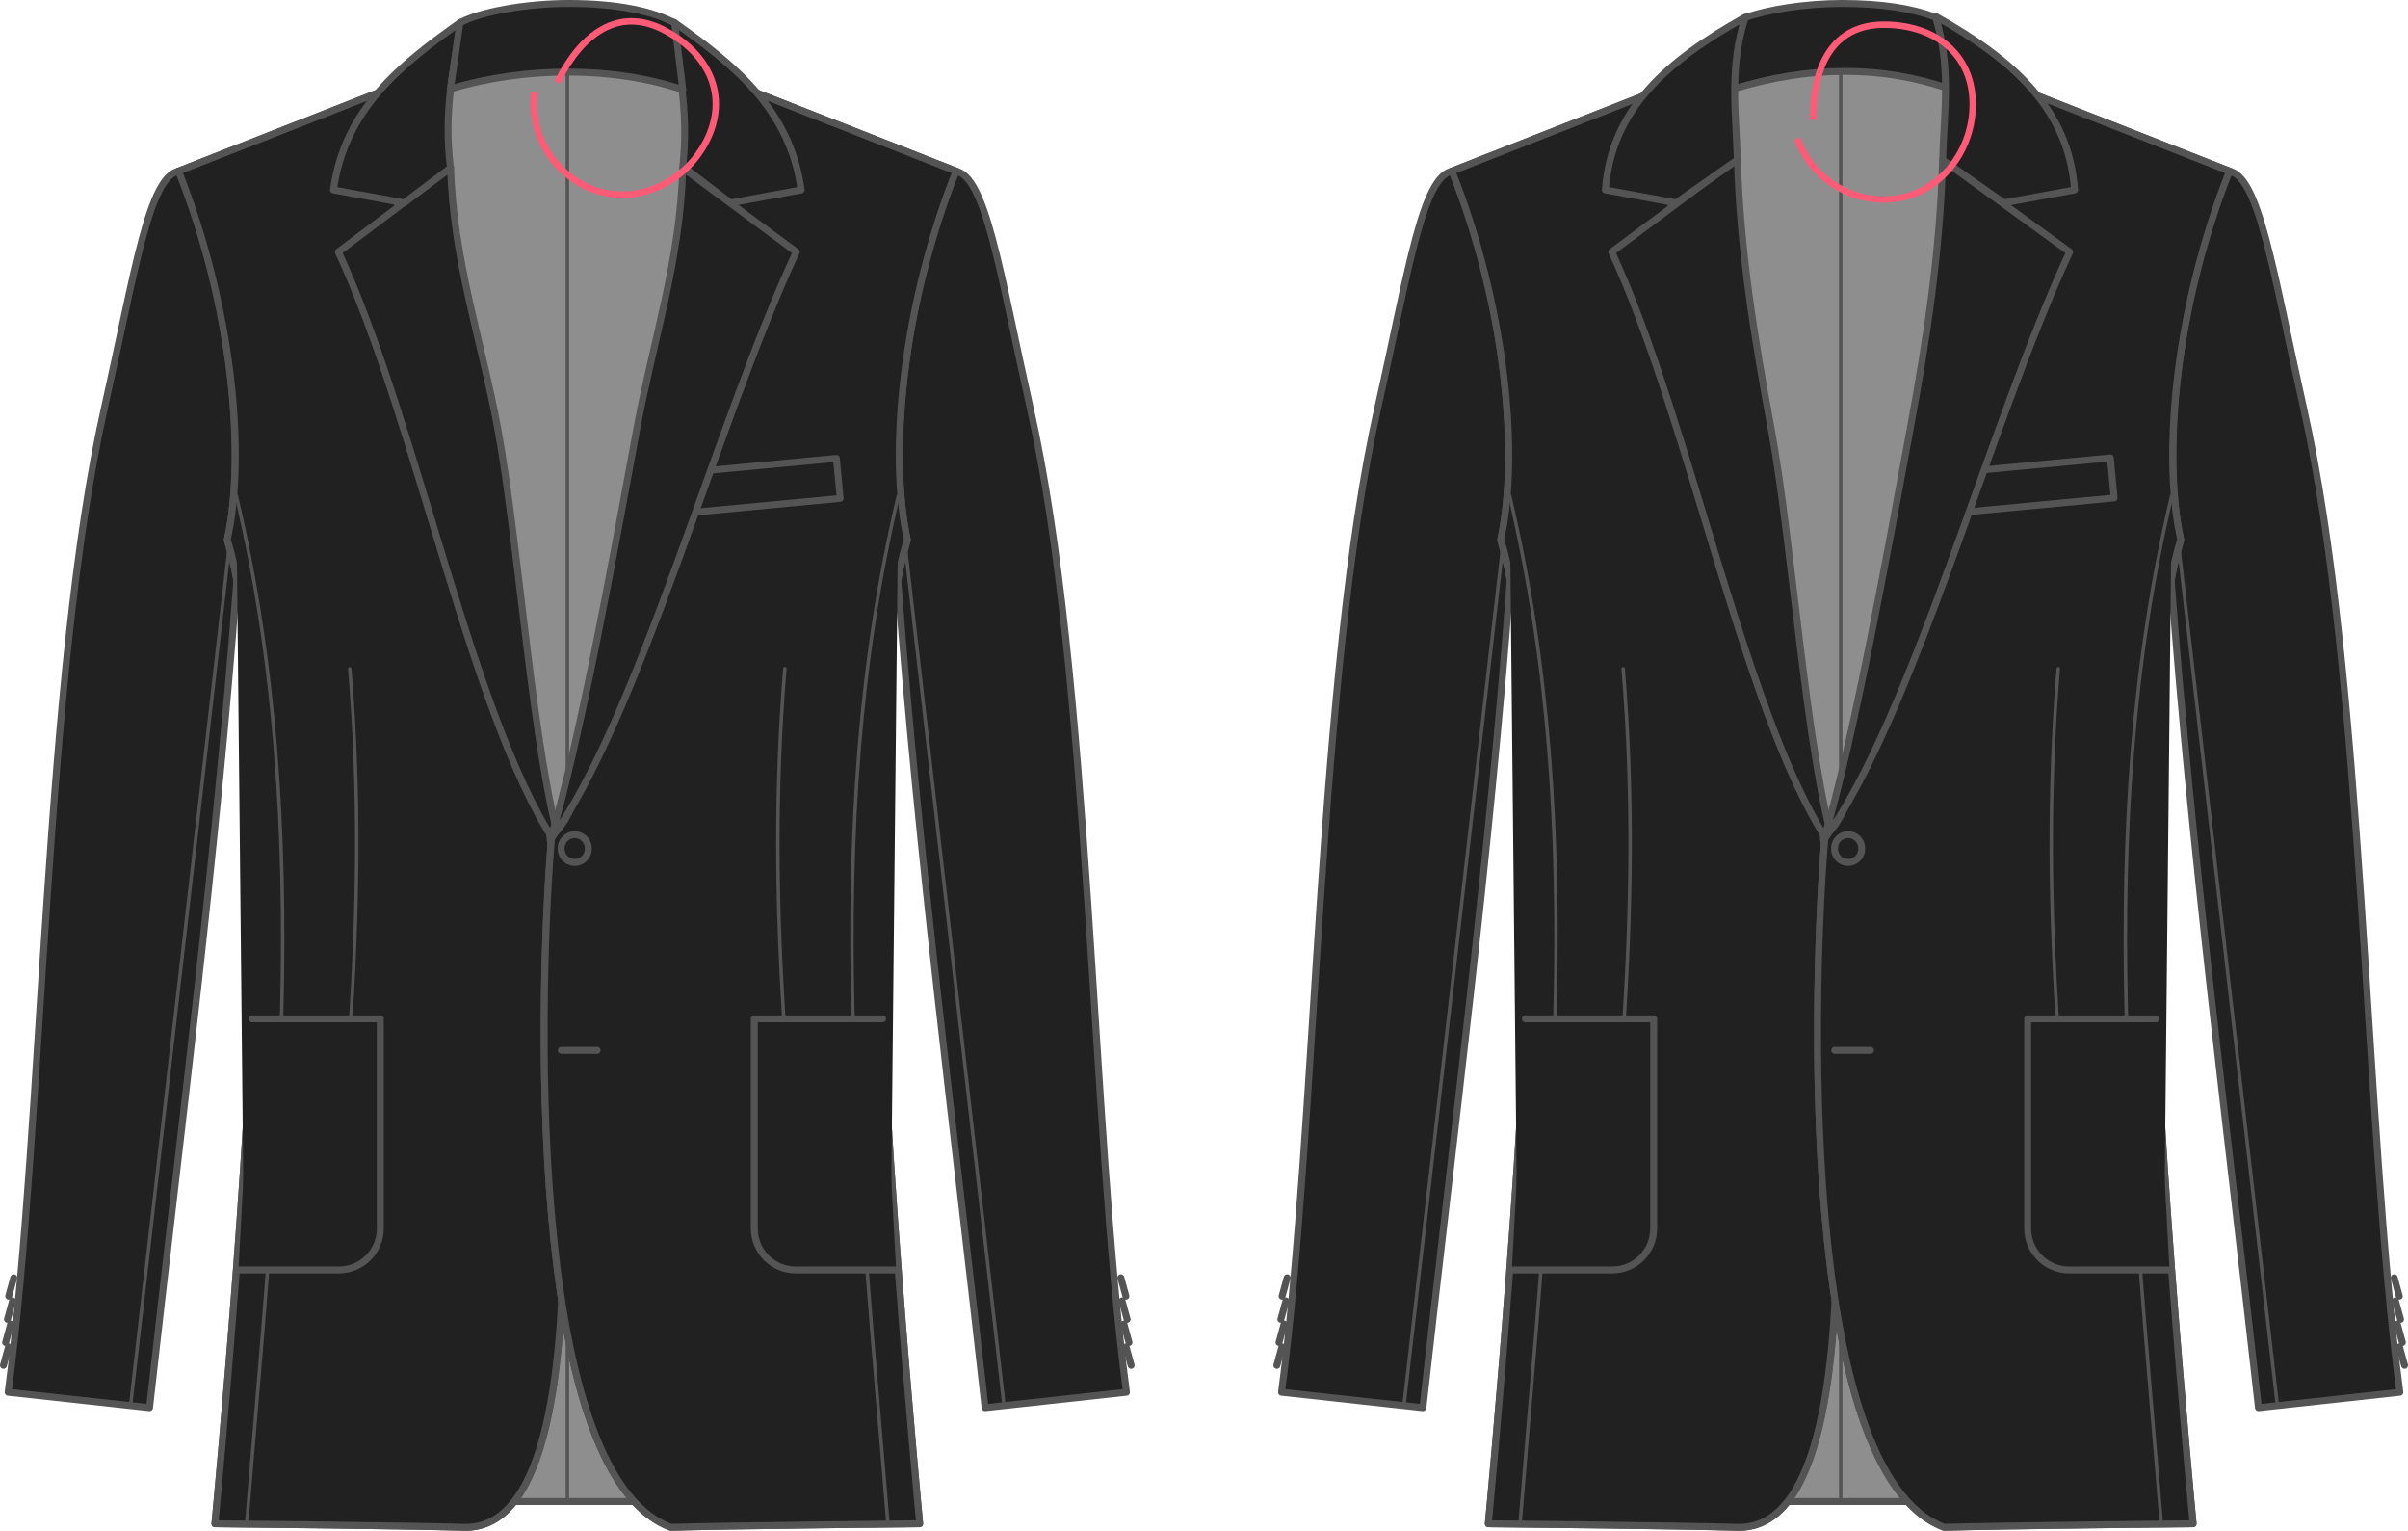 <?xml version="1.0" encoding="UTF-8" standalone="no"?>
<!-- Created with Inkscape (http://www.inkscape.org/) -->

<svg
   xmlns:dc="http://purl.org/dc/elements/1.1/"
   xmlns:cc="http://creativecommons.org/ns#"
   xmlns:rdf="http://www.w3.org/1999/02/22-rdf-syntax-ns#"
   xmlns:svg="http://www.w3.org/2000/svg"
   xmlns="http://www.w3.org/2000/svg"
   xmlns:sodipodi="http://sodipodi.sourceforge.net/DTD/sodipodi-0.dtd"
   xmlns:inkscape="http://www.inkscape.org/namespaces/inkscape"
   version="1.1"
   width="912.652"
   height="580.001"
   id="svg4180"
   inkscape:version="0.47 r22583"
   sodipodi:docname="rollLineCollarHeight.svg">
  <sodipodi:namedview
     pagecolor="#ffffff"
     bordercolor="#666666"
     borderopacity="1"
     objecttolerance="10"
     gridtolerance="10"
     guidetolerance="10"
     inkscape:pageopacity="0"
     inkscape:pageshadow="2"
     inkscape:window-width="1832"
     inkscape:window-height="1057"
     id="namedview17706"
     showgrid="false"
     inkscape:zoom="0.830769"
     inkscape:cx="292.047"
     inkscape:cy="255.164"
     inkscape:window-x="-8"
     inkscape:window-y="-8"
     inkscape:window-maximized="0"
     inkscape:current-layer="svg4180" />
  <defs
     id="defs4182">
    <inkscape:perspective
       sodipodi:type="inkscape:persp3d"
       inkscape:vp_x="0 : 325 : 1"
       inkscape:vp_y="0 : 1000 : 0"
       inkscape:vp_z="1000 : 325 : 1"
       inkscape:persp3d-origin="500 : 216.667 : 1"
       id="perspective17710" />
    <marker
       refX="0"
       refY="0"
       orient="auto"
       id="Arrow1Mend"
       style="overflow:visible">
      <path
         d="M 0,0 5,-5 -12.5,0 5,5 0,0 z"
         transform="matrix(-0.4,0,0,-0.4,-4,0)"
         id="path4844"
         style="fill-rule:evenodd;stroke:#000000;stroke-width:1pt;marker-start:none" />
    </marker>
    <marker
       refX="0"
       refY="0"
       orient="auto"
       id="Arrow1Mstart"
       style="overflow:visible">
      <path
         d="M 0,0 5,-5 -12.5,0 5,5 0,0 z"
         transform="matrix(0.4,0,0,0.4,4,0)"
         id="path4841"
         style="fill-rule:evenodd;stroke:#000000;stroke-width:1pt;marker-start:none" />
    </marker>
    <marker
       refX="0"
       refY="0"
       orient="auto"
       id="Arrow1Mstartz"
       style="overflow:visible">
      <path
         d="M 0,0 5,-5 -12.5,0 5,5 0,0 z"
         transform="matrix(0.4,0,0,0.4,4,0)"
         id="path5479"
         style="fill:#ff5b77;fill-rule:evenodd;stroke:#ff5b77;stroke-width:1pt;marker-start:none" />
    </marker>
    <marker
       refX="0"
       refY="0"
       orient="auto"
       id="Arrow1Mends"
       style="overflow:visible">
      <path
         d="M 0,0 5,-5 -12.5,0 5,5 0,0 z"
         transform="matrix(-0.4,0,0,-0.4,-4,0)"
         id="path5482"
         style="fill:#ff5b77;fill-rule:evenodd;stroke:#ff5b77;stroke-width:1pt;marker-start:none" />
    </marker>
    <marker
       refX="0"
       refY="0"
       orient="auto"
       id="Arrow1Mstartz-9"
       style="overflow:visible">
      <path
         d="M 0,0 5,-5 -12.5,0 5,5 0,0 z"
         transform="matrix(0.4,0,0,0.4,4,0)"
         id="path5479-7"
         style="fill:#ff5b77;fill-rule:evenodd;stroke:#ff5b77;stroke-width:1pt;marker-start:none" />
    </marker>
    <marker
       refX="0"
       refY="0"
       orient="auto"
       id="Arrow1Mends-9"
       style="overflow:visible">
      <path
         d="M 0,0 5,-5 -12.5,0 5,5 0,0 z"
         transform="matrix(-0.4,0,0,-0.4,-4,0)"
         id="path5482-4"
         style="fill:#ff5b77;fill-rule:evenodd;stroke:#ff5b77;stroke-width:1pt;marker-start:none" />
    </marker>
    <inkscape:perspective
       id="perspective17316"
       inkscape:persp3d-origin="0.5 : 0.333333 : 1"
       inkscape:vp_z="1 : 0.5 : 1"
       inkscape:vp_y="0 : 1000 : 0"
       inkscape:vp_x="0 : 0.5 : 1"
       sodipodi:type="inkscape:persp3d" />
  </defs>
  <rect
     width="103.376"
     height="543.611"
     x="166.827"
     y="25.298"
     id="rect3775"
     style="fill:#8e8e8e;stroke:#545454;stroke-width:2.62;stroke-linecap:round;stroke-linejoin:round;stroke-miterlimit:4;stroke-opacity:1;stroke-dasharray:none;stroke-dashoffset:0" />
  <path
     d="M 215.032,26.78 215.032,567.887"
     id="path3777"
     style="fill:#212121;fill-opacity:1;stroke:#545454;stroke-width:1.31;stroke-linecap:round;stroke-linejoin:round;stroke-miterlimit:4;stroke-opacity:1;stroke-dasharray:none;stroke-dashoffset:0" />
  <path
     style="fill:#212121;fill-opacity:1;stroke:#545454;stroke-width:2.62;stroke-linecap:round;stroke-linejoin:round;stroke-miterlimit:4;stroke-opacity:1;stroke-dasharray:none;stroke-dashoffset:0"
     id="path3781"
     d="M 143.442,35.112 67.654,64.818 C 87.667,115.165 93.517,171.597 86.132,204.469 93.962,228.446 96.797,283.867 97.125,324.701 97.788,406.738 81.455,577.334 81.455,577.334 81.455,577.334 152.562,578.021 175.779,578.681 208.37,579.611 213.618,514.543 213.618,460.841 213.618,460.841 215.57,369.32 208.122,311.989 188.53,308.033 143.442,35.112 143.442,35.112 z" />
  <path
     style="fill:#212121;fill-opacity:1;stroke:#545454;stroke-width:2.62;stroke-linecap:round;stroke-linejoin:round;stroke-miterlimit:4;stroke-opacity:1;stroke-dasharray:none;stroke-dashoffset:0"
     id="path3783"
     d="M 68.136,64.761 C 56.43,66.196 51.206,102.744 39.563,154.618 16.759,256.238 16.56,425.284 3.091,527.509 L 56.673,533.357 C 68.385,428.684 82.11,323.179 89.747,220.133 88.995,215.21 87.497,209.774 86.15,204.644 92.789,174.199 88.725,117.379 68.136,64.761 z" />
  <path
     style="fill:#212121;stroke:#545454;stroke-width:2.62;stroke-linecap:round;stroke-linejoin:round;stroke-miterlimit:4;stroke-opacity:1;stroke-dasharray:none;stroke-dashoffset:0"
     id="path3793"
     d="M 143.442,35.112 67.654,64.818 C 87.667,115.165 93.517,171.597 86.132,204.469 93.962,228.446 96.797,283.867 97.125,324.701 97.788,406.738 81.455,577.334 81.455,577.334 81.455,577.334 152.562,578.021 175.779,578.681 208.37,579.611 213.618,514.543 213.618,460.841 213.618,460.841 214.907,366.011 207.459,308.68 187.867,304.724 143.442,35.112 143.442,35.112 z" />
  <path
     style="fill:#212121;fill-opacity:1;stroke:#545454;stroke-width:2.62;stroke-linecap:round;stroke-linejoin:round;stroke-miterlimit:4;stroke-opacity:1;stroke-dasharray:none;stroke-dashoffset:0"
     id="path3795"
     d="M 170.791,63.448 128.239,95.461 C 158.627,160.609 179.698,277.718 213.223,323.273 201.834,285.882 196.812,206.465 188.603,162.097 182.512,129.173 171.778,98.56 170.791,63.448 z" />
  <path
     style="fill:#212121;fill-opacity:1;stroke:#545454;stroke-width:2.62;stroke-linecap:round;stroke-linejoin:round;stroke-miterlimit:4;stroke-opacity:1;stroke-dasharray:none;stroke-dashoffset:0"
     id="path3797"
     d="M 174.553,8.444 C 152.069,24.341 130.672,41.13 126.368,71.963 L 153.159,76.859 170.725,63.647 C 167.935,41.179 172.266,25.835 174.553,8.444 z" />
  <path
     d="M 286.584,35.112 362.372,64.818 C 342.359,115.165 336.509,171.597 343.894,204.469 336.064,228.446 333.229,283.867 332.901,324.701 332.238,406.738 348.571,577.334 348.571,577.334 348.571,577.334 277.464,578.021 254.247,578.681 198.383,557.918 204.39,369.669 209.169,315.793 228.761,311.837 286.584,35.112 286.584,35.112 z"
     id="path3809"
     style="fill:#212121;fill-opacity:1;stroke:#545454;stroke-width:2.62;stroke-linecap:round;stroke-linejoin:round;stroke-miterlimit:4;stroke-opacity:1;stroke-dasharray:none;stroke-dashoffset:0" />
  <path
     d="M 361.89,64.761 C 373.596,66.196 378.82,102.744 390.463,154.618 413.266,256.238 413.466,425.284 426.934,527.509 L 373.352,533.357 C 361.641,428.684 347.916,323.179 340.279,220.133 341.031,215.21 342.529,209.774 343.876,204.644 337.237,174.199 341.301,117.379 361.89,64.761 z"
     id="path3811"
     style="fill:#212121;fill-opacity:1;stroke:#545454;stroke-width:2.62;stroke-linecap:round;stroke-linejoin:round;stroke-miterlimit:4;stroke-opacity:1;stroke-dasharray:none;stroke-dashoffset:0" />
  <path
     d="M 286.584,35.112 362.372,64.818 C 342.359,115.165 336.509,171.597 343.894,204.469 336.064,228.446 333.229,283.867 332.901,324.701 332.238,406.738 348.571,577.334 348.571,577.334 348.571,577.334 277.464,578.021 254.247,578.681 198.383,557.918 204.39,369.669 209.169,315.793 228.761,311.837 286.584,35.112 286.584,35.112 z"
     id="path6109"
     style="fill:#212121;stroke:#545454;stroke-width:2.62;stroke-linecap:round;stroke-linejoin:round;stroke-miterlimit:4;stroke-opacity:1;stroke-dasharray:none;stroke-dashoffset:0" />
  <rect
     width="62.888"
     height="15.251"
     x="236.274"
     y="202.59"
     transform="matrix(0.996,-0.094,0.094,0.996,0,0)"
     id="rect3813"
     style="fill:#212121;fill-opacity:0.302;stroke:#545454;stroke-width:2.586;stroke-linecap:round;stroke-linejoin:round;stroke-miterlimit:4;stroke-opacity:1;stroke-dasharray:none;stroke-dashoffset:0" />
  <path
     d="M 258.787,63.642 301.787,95.461 C 271.399,160.609 242.059,272.754 208.535,318.308 219.924,280.917 233.214,206.465 241.423,162.097 247.514,129.173 257.8,98.754 258.787,63.642 z"
     id="path3825"
     style="fill:#212121;fill-opacity:1;stroke:#545454;stroke-width:2.62;stroke-linecap:round;stroke-linejoin:round;stroke-miterlimit:4;stroke-opacity:1;stroke-dasharray:none;stroke-dashoffset:0" />
  <path
     d="M 255.473,8.444 C 277.957,24.341 299.354,41.13 303.658,71.963 L 276.867,76.859 258.787,63.068 C 261.226,40.511 256.676,26.144 255.473,8.444 z"
     id="path3827"
     style="fill:#212121;fill-opacity:1;stroke:#545454;stroke-width:2.62;stroke-linecap:round;stroke-linejoin:round;stroke-miterlimit:4;stroke-opacity:1;stroke-dasharray:none;stroke-dashoffset:0" />
  <path
     d="M 170.707,33.707 C 199.077,25.062 232.913,25.167 258.787,33.988 L 255.706,8.677 C 247.359,4.312 234.393,1.31 215.588,1.31 199.127,1.31 181.867,4.519 174.301,8.651 L 170.707,33.707 z"
     id="path3841"
     style="fill:#212121;fill-opacity:1;stroke:#545454;stroke-width:2.62;stroke-linecap:round;stroke-linejoin:round;stroke-miterlimit:4;stroke-opacity:1;stroke-dasharray:none;stroke-dashoffset:0" />
  <rect
     style="fill:#8e8e8e;stroke:#545454;stroke-width:2.62;stroke-linecap:round;stroke-linejoin:round;stroke-miterlimit:4;stroke-opacity:1;stroke-dasharray:none;stroke-dashoffset:0"
     id="rect9541"
     y="25.298"
     x="649.453"
     height="543.611"
     width="103.376" />
  <path
     style="fill:#212121;fill-opacity:1;stroke:#545454;stroke-width:1.31;stroke-linecap:round;stroke-linejoin:round;stroke-miterlimit:4;stroke-opacity:1;stroke-dasharray:none;stroke-dashoffset:0"
     id="path9543"
     d="M 697.658,26.78 697.658,567.887" />
  <path
     style="fill:#212121;fill-opacity:1;stroke:#545454;stroke-width:2.62;stroke-linecap:round;stroke-linejoin:round;stroke-miterlimit:4;stroke-opacity:1;stroke-dasharray:none;stroke-dashoffset:0"
     id="path9547"
     d="M 626.065,35.112 550.277,64.818 C 570.29,115.165 576.14,171.597 568.755,204.469 576.585,228.446 579.42,283.867 579.748,324.701 580.411,406.738 564.078,577.334 564.078,577.334 564.078,577.334 635.185,578.021 658.402,578.681 690.993,579.611 696.241,514.543 696.241,460.841 696.241,460.841 698.193,369.32 690.745,311.989 671.153,308.033 626.065,35.112 626.065,35.112 z" />
  <path
     style="fill:#212121;fill-opacity:1;stroke:#545454;stroke-width:2.62;stroke-linecap:round;stroke-linejoin:round;stroke-miterlimit:4;stroke-opacity:1;stroke-dasharray:none;stroke-dashoffset:0"
     id="path9549"
     d="M 550.759,64.761 C 539.053,66.196 533.829,102.744 522.186,154.618 499.383,256.238 499.183,425.284 485.715,527.509 L 539.297,533.357 C 551.007,428.684 564.733,323.179 572.37,220.133 571.618,215.21 570.12,209.774 568.773,204.644 575.412,174.199 571.348,117.379 550.759,64.761 z" />
  <path
     style="fill:#212121;stroke:#545454;stroke-width:2.62;stroke-linecap:round;stroke-linejoin:round;stroke-miterlimit:4;stroke-opacity:1;stroke-dasharray:none;stroke-dashoffset:0"
     id="path9559"
     d="M 626.065,35.112 550.277,64.818 C 570.29,115.165 576.14,171.597 568.755,204.469 576.585,228.446 579.42,283.867 579.748,324.701 580.411,406.738 564.078,577.334 564.078,577.334 564.078,577.334 635.185,578.021 658.402,578.681 690.993,579.611 696.241,514.543 696.241,460.841 696.241,460.841 697.53,366.011 690.082,308.68 670.49,304.724 626.065,35.112 626.065,35.112 z" />
  <path
     style="fill:#212121;fill-opacity:1;stroke:#545454;stroke-width:2.62;stroke-linecap:round;stroke-linejoin:round;stroke-miterlimit:4;stroke-opacity:1;stroke-dasharray:none;stroke-dashoffset:0"
     id="path9561"
     d="M 658.483,60.047 610.861,95.461 C 641.25,160.609 662.321,277.718 695.845,323.273 684.457,285.882 679.434,206.465 671.226,162.097 665.135,129.173 659.471,95.159 658.483,60.047 z" />
  <path
     style="fill:#212121;fill-opacity:1;stroke:#545454;stroke-width:2.62;stroke-linecap:round;stroke-linejoin:round;stroke-miterlimit:4;stroke-opacity:1;stroke-dasharray:none;stroke-dashoffset:0"
     id="path9573"
     d="M 769.21,35.112 844.998,64.818 C 824.985,115.165 819.135,171.597 826.52,204.469 818.69,228.446 815.855,283.867 815.527,324.701 814.864,406.738 831.197,577.334 831.197,577.334 831.197,577.334 760.09,578.021 736.873,578.681 681.009,557.918 687.016,369.669 691.795,315.793 711.387,311.837 769.21,35.112 769.21,35.112 z" />
  <path
     style="fill:#212121;fill-opacity:1;stroke:#545454;stroke-width:2.62;stroke-linecap:round;stroke-linejoin:round;stroke-miterlimit:4;stroke-opacity:1;stroke-dasharray:none;stroke-dashoffset:0"
     id="path9575"
     d="M 844.516,64.761 C 856.222,66.196 861.446,102.744 873.089,154.618 895.892,256.238 896.092,425.284 909.56,527.509 L 855.978,533.357 C 844.267,428.684 830.542,323.179 822.905,220.133 823.657,215.21 825.155,209.774 826.502,204.644 819.863,174.199 823.927,117.379 844.516,64.761 z" />
  <path
     style="fill:#212121;stroke:#545454;stroke-width:2.62;stroke-linecap:round;stroke-linejoin:round;stroke-miterlimit:4;stroke-opacity:1;stroke-dasharray:none;stroke-dashoffset:0"
     id="path9587"
     d="M 769.21,35.112 844.998,64.818 C 824.985,115.165 819.135,171.597 826.52,204.469 818.69,228.446 815.855,283.867 815.527,324.701 814.864,406.738 831.197,577.334 831.197,577.334 831.197,577.334 760.09,578.021 736.873,578.681 681.009,557.918 687.016,369.669 691.795,315.793 711.387,311.837 769.21,35.112 769.21,35.112 z" />
  <rect
     style="fill:#212121;fill-opacity:0.302;stroke:#545454;stroke-width:2.586;stroke-linecap:round;stroke-linejoin:round;stroke-miterlimit:4;stroke-opacity:1;stroke-dasharray:none;stroke-dashoffset:0"
     id="rect9577"
     transform="matrix(0.996,-0.094,0.094,0.996,0,0)"
     y="247.764"
     x="716.781"
     height="15.251"
     width="62.888" />
  <path
     style="fill:#212121;fill-opacity:1;stroke:#545454;stroke-width:2.62;stroke-linecap:round;stroke-linejoin:round;stroke-miterlimit:4;stroke-opacity:1;stroke-dasharray:none;stroke-dashoffset:0"
     id="path9589"
     d="M 736.278,60.561 784.413,95.461 C 754.025,160.609 724.685,272.754 691.161,318.308 702.55,280.917 715.84,206.465 724.049,162.097 730.14,129.173 735.291,95.673 736.278,60.561 z" />
  <path
     style="fill:#212121;fill-opacity:1;stroke:#545454;stroke-width:2.62;stroke-linecap:round;stroke-linejoin:round;stroke-miterlimit:4;stroke-opacity:1;stroke-dasharray:none;stroke-dashoffset:0"
     id="path9605"
     d="M 656.927,33.707 C 685.298,25.062 712.458,24.653 738.332,33.474 L 736.857,9.576 C 735.406,8.729 734.919,7.034 732.943,6.301 724.732,3.259 713.37,1.31 698.214,1.31 684.373,1.31 669.969,3.579 661.234,6.757 659.581,7.359 658.837,9.083 657.632,9.741 L 656.927,33.707 z" />
  <path
     style="fill:#212121;fill-opacity:1;stroke:#545454;stroke-width:2.62;stroke-linecap:round;stroke-linejoin:round;stroke-miterlimit:4;stroke-opacity:1;stroke-dasharray:none;stroke-dashoffset:0"
     id="path9591"
     d="M 733.478,6.133 C 762.881,22.526 784.078,41.279 786.284,71.963 L 759.493,76.859 736.278,60.566 C 736.752,42.67 739.647,25.36 733.478,6.133 z" />
  <path
     style="fill:#212121;fill-opacity:1;stroke:#545454;stroke-width:2.62;stroke-linecap:round;stroke-linejoin:round;stroke-miterlimit:4;stroke-opacity:1;stroke-dasharray:none;stroke-dashoffset:0"
     id="path9758"
     d="M 661.454,6.518 C 632.051,22.911 610.662,41.279 608.456,71.963 L 635.247,76.859 658.462,60.566 C 657.988,42.67 655.284,25.746 661.454,6.518 z" />
  <path
     style="fill:#212121;fill-opacity:0.302;stroke:#545454;stroke-width:1.31;stroke-linecap:round;stroke-linejoin:round;stroke-miterlimit:4;stroke-opacity:1;stroke-dasharray:none;stroke-dashoffset:0"
     id="path3785"
     d="M 132.561,253.372 C 136.47,300.441 135.692,346.339 132.561,391.65" />
  <path
     style="fill:#212121;fill-opacity:0.302;stroke:#545454;stroke-width:1.31;stroke-linecap:round;stroke-linejoin:round;stroke-miterlimit:4;stroke-opacity:1;stroke-dasharray:none;stroke-dashoffset:0"
     id="path3787"
     d="M 86.91,207.057 49.526,532.246" />
  <path
     style="fill:#212121;stroke:#545454;stroke-width:1.31;stroke-linecap:round;stroke-linejoin:round;stroke-miterlimit:4;stroke-opacity:1;stroke-dasharray:none;stroke-dashoffset:0"
     id="path3789"
     d="M 89.556,187.872 C 119.771,315.141 104.075,446.238 93.525,576.905" />
  <path
     style="fill:#212121;fill-opacity:1;stroke:#545454;stroke-width:2.62;stroke-linecap:round;stroke-linejoin:round;stroke-miterlimit:4;stroke-opacity:1;stroke-dashoffset:0"
     id="path3791"
     d="M 90.384,481.176 128.419,481.176 C 137.128,481.176 144.139,474.166 144.139,465.457 L 144.139,386.027 95.511,386.027" />
  <path
     style="fill:#212121;stroke:#545454;stroke-width:2.62;stroke-linecap:round;stroke-linejoin:round;stroke-miterlimit:4;stroke-opacity:1;stroke-dasharray:none;stroke-dashoffset:0"
     id="path3799"
     d="M 5.219,484.129 3.301,491.119" />
  <path
     style="fill:#212121;stroke:#545454;stroke-width:2.62;stroke-linecap:round;stroke-linejoin:round;stroke-miterlimit:4;stroke-opacity:1;stroke-dasharray:none;stroke-dashoffset:0"
     id="path3801"
     d="M 4.75,492.9 2.832,499.89" />
  <path
     style="fill:#212121;stroke:#545454;stroke-width:2.62;stroke-linecap:round;stroke-linejoin:round;stroke-miterlimit:4;stroke-opacity:1;stroke-dasharray:none;stroke-dashoffset:0"
     id="path3803"
     d="M 4.048,501.672 2.13,508.662" />
  <path
     style="fill:#212121;stroke:#545454;stroke-width:2.62;stroke-linecap:round;stroke-linejoin:round;stroke-miterlimit:4;stroke-opacity:1;stroke-dasharray:none;stroke-dashoffset:0"
     id="path3805"
     d="M 3.228,510.328 1.31,517.318" />
  <path
     d="M 297.465,253.372 C 293.556,300.441 294.334,346.339 297.465,391.65"
     id="path3815"
     style="fill:#212121;fill-opacity:0.302;stroke:#545454;stroke-width:1.31;stroke-linecap:round;stroke-linejoin:round;stroke-miterlimit:4;stroke-opacity:1;stroke-dasharray:none;stroke-dashoffset:0" />
  <path
     d="M 343.116,207.057 380.499,532.246"
     id="path3817"
     style="fill:#212121;fill-opacity:0.302;stroke:#545454;stroke-width:1.31;stroke-linecap:round;stroke-linejoin:round;stroke-miterlimit:4;stroke-opacity:1;stroke-dasharray:none;stroke-dashoffset:0" />
  <path
     d="M 340.47,187.872 C 310.255,315.141 325.951,446.238 336.501,576.905"
     id="path3819"
     style="fill:#212121;stroke:#545454;stroke-width:1.31;stroke-linecap:round;stroke-linejoin:round;stroke-miterlimit:4;stroke-opacity:1;stroke-dasharray:none;stroke-dashoffset:0" />
  <path
     d="M 339.642,481.176 301.607,481.176 C 292.898,481.176 285.887,474.166 285.887,465.457 L 285.887,386.027 334.515,386.027"
     id="path3821"
     style="fill:#212121;fill-opacity:1;stroke:#545454;stroke-width:2.62;stroke-linecap:round;stroke-linejoin:round;stroke-miterlimit:4;stroke-opacity:1;stroke-dashoffset:0" />
  <path
     d="M 424.807,484.129 426.725,491.119"
     id="path3829"
     style="fill:#212121;stroke:#545454;stroke-width:2.62;stroke-linecap:round;stroke-linejoin:round;stroke-miterlimit:4;stroke-opacity:1;stroke-dasharray:none;stroke-dashoffset:0" />
  <path
     d="M 425.276,492.9 427.194,499.89"
     id="path3831"
     style="fill:#212121;stroke:#545454;stroke-width:2.62;stroke-linecap:round;stroke-linejoin:round;stroke-miterlimit:4;stroke-opacity:1;stroke-dasharray:none;stroke-dashoffset:0" />
  <path
     d="M 425.978,501.672 427.896,508.662"
     id="path3833"
     style="fill:#212121;stroke:#545454;stroke-width:2.62;stroke-linecap:round;stroke-linejoin:round;stroke-miterlimit:4;stroke-opacity:1;stroke-dasharray:none;stroke-dashoffset:0" />
  <path
     d="M 426.798,510.328 428.716,517.318"
     id="path3835"
     style="fill:#212121;stroke:#545454;stroke-width:2.62;stroke-linecap:round;stroke-linejoin:round;stroke-miterlimit:4;stroke-opacity:1;stroke-dasharray:none;stroke-dashoffset:0" />
  <path
     d="M 222.97,321.514 A 5.146,5.146 0 1 1 212.68,321.514 5.146,5.146 0 1 1 222.97,321.514 z"
     id="path3837"
     style="fill:#212121;stroke:#545454;stroke-width:2.62;stroke-linecap:round;stroke-linejoin:round;stroke-miterlimit:4;stroke-opacity:1;stroke-dasharray:none;stroke-dashoffset:0" />
  <path
     d="M 212.737,397.979 226.306,397.979"
     id="path3839"
     style="fill:#212121;stroke:#545454;stroke-width:2.62;stroke-linecap:round;stroke-linejoin:round;stroke-miterlimit:4;stroke-opacity:1;stroke-dasharray:none;stroke-dashoffset:0" />
  <path
     style="fill:#212121;fill-opacity:0.302;stroke:#545454;stroke-width:1.31;stroke-linecap:round;stroke-linejoin:round;stroke-miterlimit:4;stroke-opacity:1;stroke-dasharray:none;stroke-dashoffset:0"
     id="path9551"
     d="M 615.184,253.372 C 619.093,300.441 618.315,346.339 615.184,391.65" />
  <path
     style="fill:#212121;fill-opacity:0.302;stroke:#545454;stroke-width:1.31;stroke-linecap:round;stroke-linejoin:round;stroke-miterlimit:4;stroke-opacity:1;stroke-dasharray:none;stroke-dashoffset:0"
     id="path9553"
     d="M 569.533,207.057 532.15,532.246" />
  <path
     style="fill:#212121;stroke:#545454;stroke-width:1.31;stroke-linecap:round;stroke-linejoin:round;stroke-miterlimit:4;stroke-opacity:1;stroke-dasharray:none;stroke-dashoffset:0"
     id="path9555"
     d="M 572.179,187.872 C 602.394,315.141 586.698,446.238 576.148,576.905" />
  <path
     style="fill:#212121;fill-opacity:1;stroke:#545454;stroke-width:2.62;stroke-linecap:round;stroke-linejoin:round;stroke-miterlimit:4;stroke-opacity:1;stroke-dashoffset:0"
     id="path9557"
     d="M 573.007,481.176 611.042,481.176 C 619.751,481.176 626.762,474.166 626.762,465.457 L 626.762,386.027 578.134,386.027" />
  <path
     style="fill:#212121;stroke:#545454;stroke-width:2.62;stroke-linecap:round;stroke-linejoin:round;stroke-miterlimit:4;stroke-opacity:1;stroke-dasharray:none;stroke-dashoffset:0"
     id="path9565"
     d="M 487.842,484.129 485.924,491.119" />
  <path
     style="fill:#212121;stroke:#545454;stroke-width:2.62;stroke-linecap:round;stroke-linejoin:round;stroke-miterlimit:4;stroke-opacity:1;stroke-dasharray:none;stroke-dashoffset:0"
     id="path9567"
     d="M 487.373,492.9 485.455,499.89" />
  <path
     style="fill:#212121;stroke:#545454;stroke-width:2.62;stroke-linecap:round;stroke-linejoin:round;stroke-miterlimit:4;stroke-opacity:1;stroke-dasharray:none;stroke-dashoffset:0"
     id="path9569"
     d="M 486.671,501.672 484.753,508.662" />
  <path
     style="fill:#212121;stroke:#545454;stroke-width:2.62;stroke-linecap:round;stroke-linejoin:round;stroke-miterlimit:4;stroke-opacity:1;stroke-dasharray:none;stroke-dashoffset:0"
     id="path9571"
     d="M 485.851,510.328 483.933,517.318" />
  <path
     style="fill:#212121;fill-opacity:0.302;stroke:#545454;stroke-width:1.31;stroke-linecap:round;stroke-linejoin:round;stroke-miterlimit:4;stroke-opacity:1;stroke-dasharray:none;stroke-dashoffset:0"
     id="path9579"
     d="M 780.091,253.372 C 776.182,300.441 776.96,346.339 780.091,391.65" />
  <path
     style="fill:#212121;fill-opacity:0.302;stroke:#545454;stroke-width:1.31;stroke-linecap:round;stroke-linejoin:round;stroke-miterlimit:4;stroke-opacity:1;stroke-dasharray:none;stroke-dashoffset:0"
     id="path9581"
     d="M 825.742,207.057 863.125,532.246" />
  <path
     style="fill:#212121;stroke:#545454;stroke-width:1.31;stroke-linecap:round;stroke-linejoin:round;stroke-miterlimit:4;stroke-opacity:1;stroke-dasharray:none;stroke-dashoffset:0"
     id="path9583"
     d="M 823.096,187.872 C 792.881,315.141 808.577,446.238 819.127,576.905" />
  <path
     style="fill:#212121;fill-opacity:1;stroke:#545454;stroke-width:2.62;stroke-linecap:round;stroke-linejoin:round;stroke-miterlimit:4;stroke-opacity:1;stroke-dashoffset:0"
     id="path9585"
     d="M 822.268,481.176 784.233,481.176 C 775.524,481.176 768.513,474.166 768.513,465.457 L 768.513,386.027 817.141,386.027" />
  <path
     style="fill:#212121;stroke:#545454;stroke-width:2.62;stroke-linecap:round;stroke-linejoin:round;stroke-miterlimit:4;stroke-opacity:1;stroke-dasharray:none;stroke-dashoffset:0"
     id="path9593"
     d="M 907.433,484.129 909.351,491.119" />
  <path
     style="fill:#212121;stroke:#545454;stroke-width:2.62;stroke-linecap:round;stroke-linejoin:round;stroke-miterlimit:4;stroke-opacity:1;stroke-dasharray:none;stroke-dashoffset:0"
     id="path9595"
     d="M 907.902,492.9 909.82,499.89" />
  <path
     style="fill:#212121;stroke:#545454;stroke-width:2.62;stroke-linecap:round;stroke-linejoin:round;stroke-miterlimit:4;stroke-opacity:1;stroke-dasharray:none;stroke-dashoffset:0"
     id="path9597"
     d="M 908.604,501.672 910.522,508.662" />
  <path
     style="fill:#212121;stroke:#545454;stroke-width:2.62;stroke-linecap:round;stroke-linejoin:round;stroke-miterlimit:4;stroke-opacity:1;stroke-dasharray:none;stroke-dashoffset:0"
     id="path9599"
     d="M 909.424,510.328 911.342,517.318" />
  <path
     style="fill:#212121;stroke:#545454;stroke-width:2.62;stroke-linecap:round;stroke-linejoin:round;stroke-miterlimit:4;stroke-opacity:1;stroke-dasharray:none;stroke-dashoffset:0"
     id="path9601"
     d="M 705.598,321.514 A 5.146,5.146 0 1 1 695.308,321.514 5.146,5.146 0 1 1 705.598,321.514 z" />
  <path
     style="fill:#212121;stroke:#545454;stroke-width:2.62;stroke-linecap:round;stroke-linejoin:round;stroke-miterlimit:4;stroke-opacity:1;stroke-dasharray:none;stroke-dashoffset:0"
     id="path9603"
     d="M 695.363,397.979 708.932,397.979" />
  <path
     style="fill:none;stroke:#ff5b77;stroke-width:2.44;stroke-linecap:square;stroke-linejoin:round;stroke-miterlimit:4;stroke-opacity:1;stroke-dashoffset:0"
     d="M 687.245,44.216 C 687.245,24.963 694.719,9.355 713.975,9.355 733.225,9.355 747.674,20.315 747.674,39.568 747.674,58.82 733.225,75.59 713.975,75.59 699.715,75.59 686.898,66.912 681.604,53.676"
     id="path9144"
     sodipodi:nodetypes="csssc" />
  <path
     sodipodi:nodetypes="csssc"
     id="path9147"
     d="M 211.768,30.127 C 220.531,12.984 234.29,2.488 251.435,11.253 268.576,20.014 276.454,36.35 267.691,53.493 258.928,70.636 238.429,78.991 221.288,70.229 208.591,63.739 201.128,50.178 202.439,35.983"
     style="fill:none;stroke:#ff5b77;stroke-width:2.44;stroke-linecap:square;stroke-linejoin:round;stroke-miterlimit:4;stroke-opacity:1;stroke-dashoffset:0" />
</svg>
